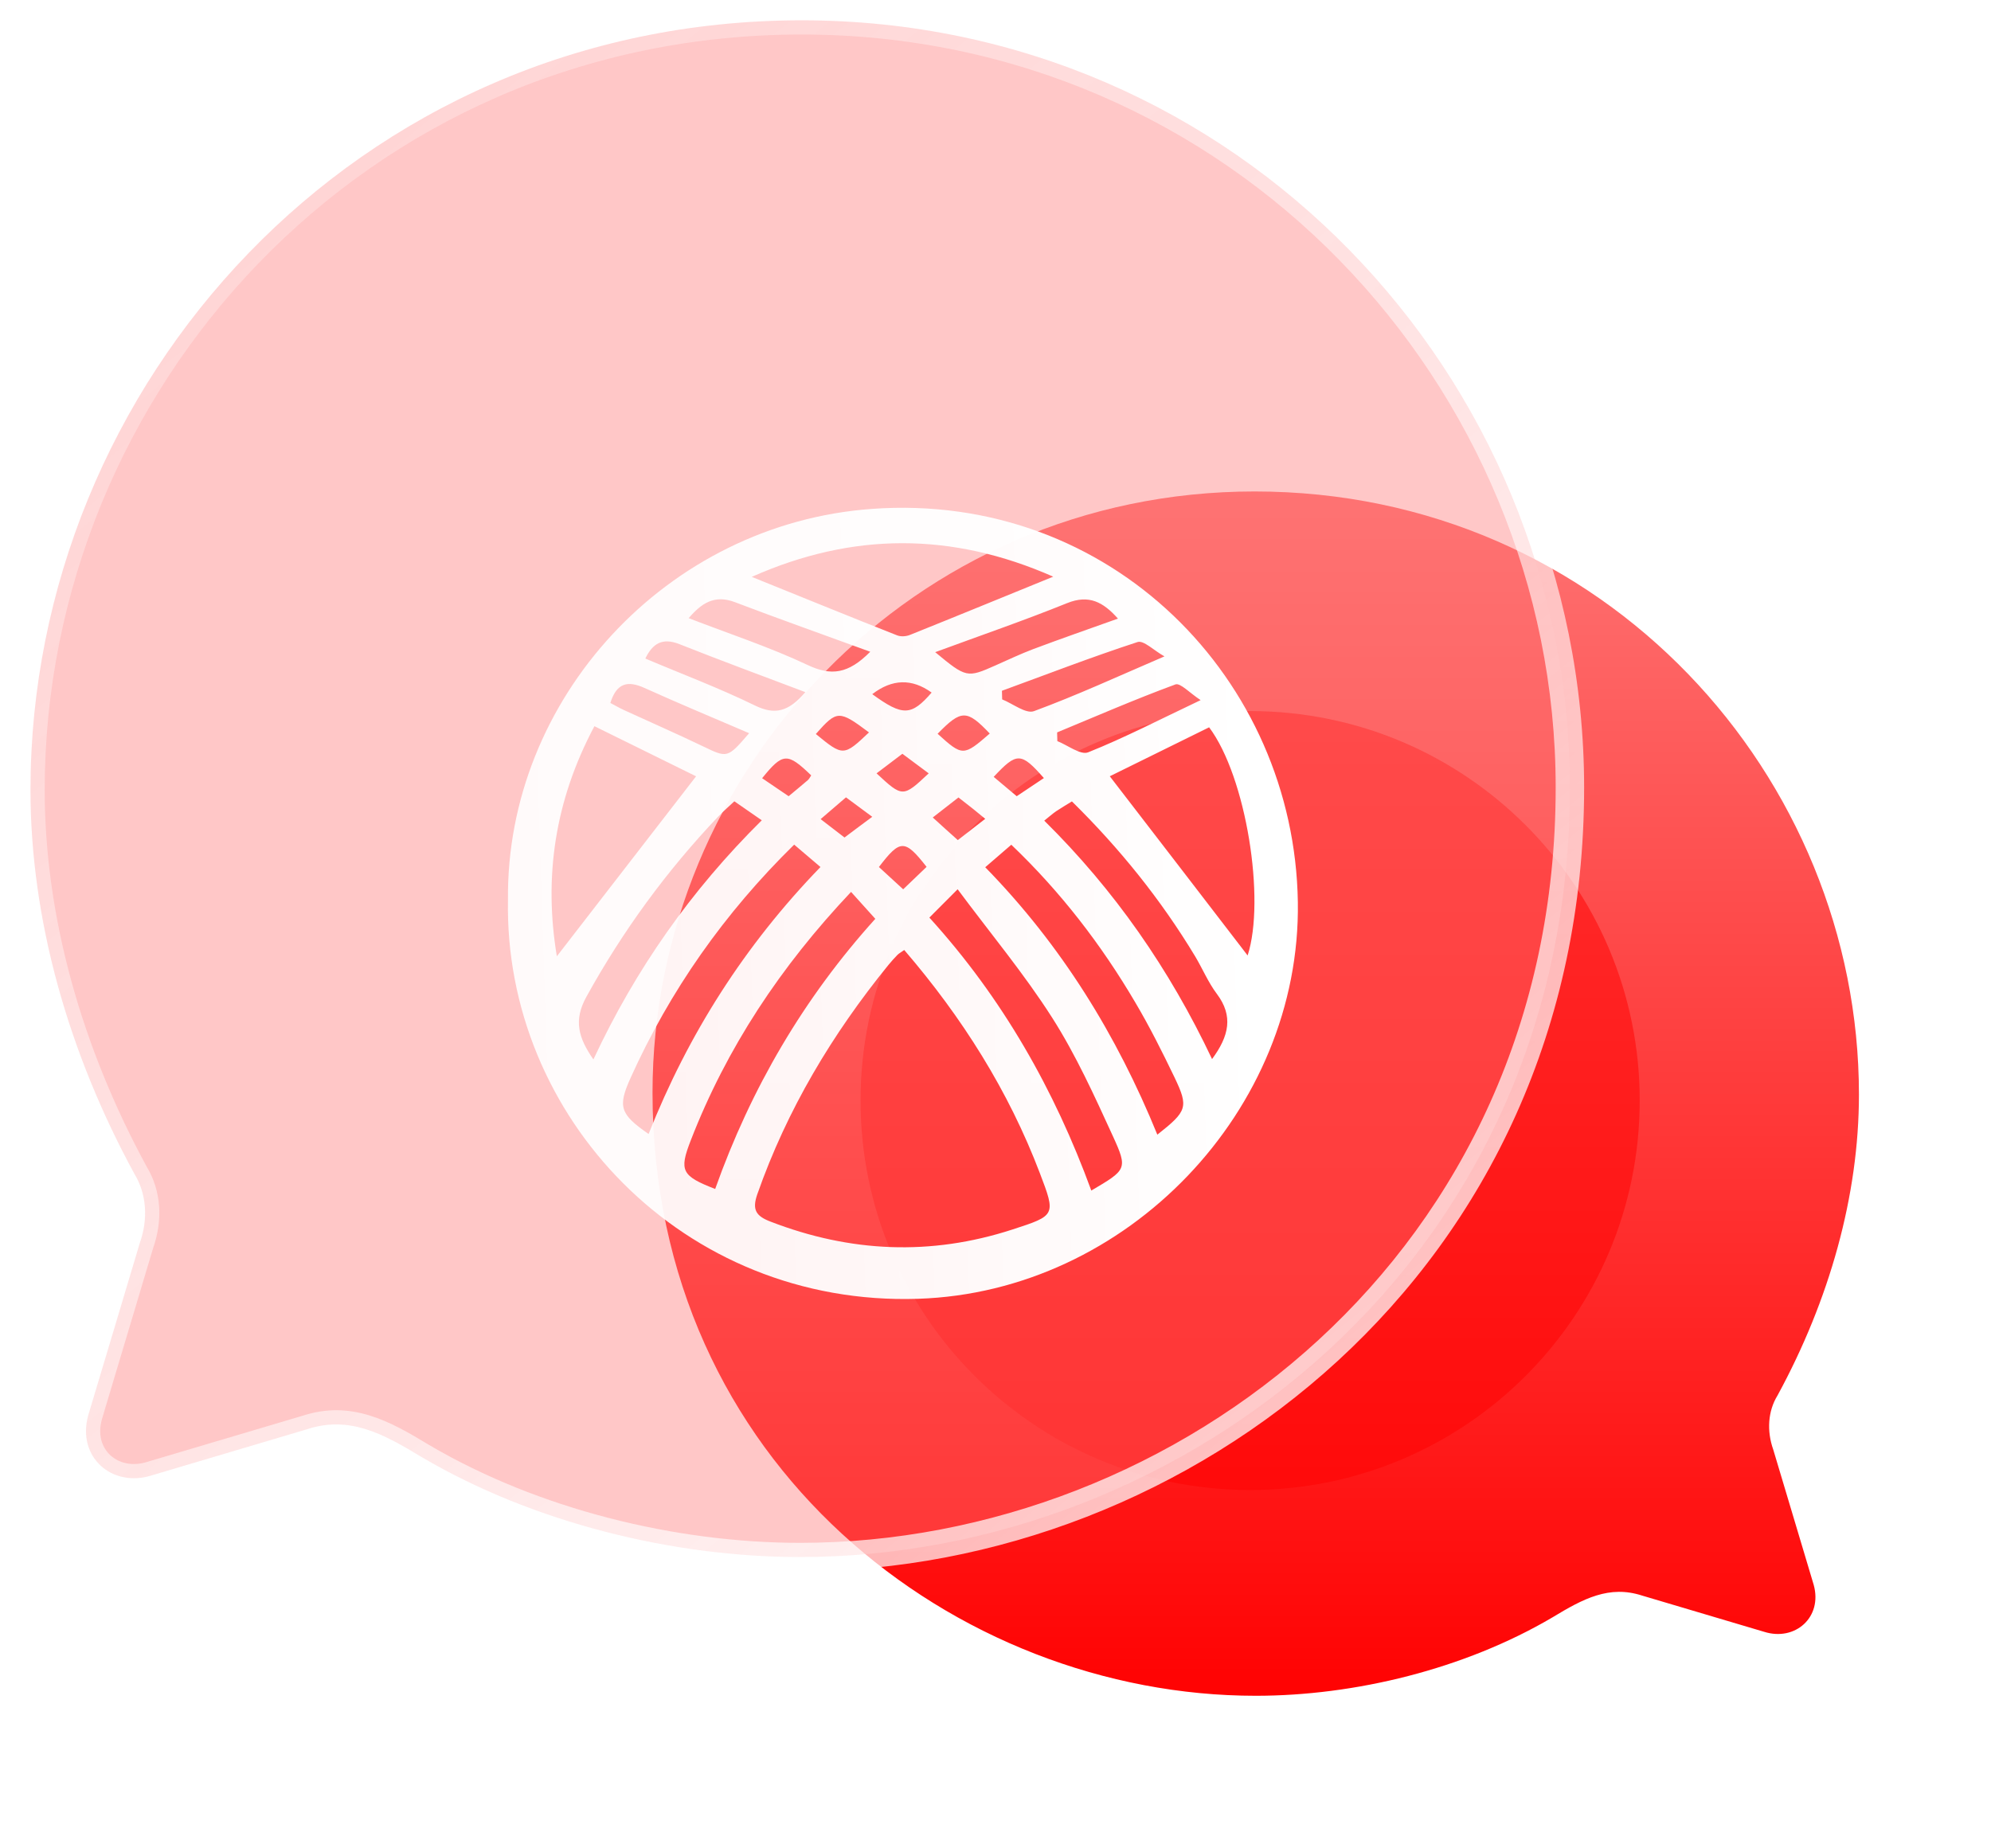 <svg width="98" height="91" viewBox="0 0 98 91" fill="none" xmlns="http://www.w3.org/2000/svg">
<path d="M61.75 24.196C79 24.196 91.5 38.27 91.5 53.887C91.5 58.875 90.045 64.012 87.492 68.703C87.017 69.475 86.957 70.454 87.284 71.375L89.273 78.026C89.719 79.629 88.353 80.817 86.839 80.341L80.841 78.56C79.208 78.026 77.931 78.709 76.414 79.629C72.079 82.182 66.678 83.489 61.809 83.489C47.083 83.489 32.118 72.117 32.118 53.798C32.118 38.002 44.886 24.196 61.75 24.196" fill="url(#paint0_linear_2969_89795)"/>
<g opacity="0.5" filter="url(#filter0_f_2969_89795)">
<path d="M80.709 54.183C80.709 64.775 72.124 73.358 61.533 73.358C50.943 73.358 42.358 64.775 42.358 54.183C42.358 43.594 50.943 35.008 61.533 35.008C72.124 35.008 80.709 43.594 80.709 54.183Z" fill="#FF0000"/>
</g>
<g filter="url(#filter1_b_2969_89795)">
<mask id="path-3-outside-1_2969_89795" maskUnits="userSpaceOnUse" x="0.5" y="0" width="78" height="78" fill="black">
<rect fill="white" x="0.5" width="78" height="78"/>
<path d="M39.462 1C17.45 1 1.5 18.958 1.5 38.887C1.5 45.252 3.356 51.806 6.615 57.792C7.221 58.777 7.297 60.027 6.88 61.202L4.341 69.688C3.773 71.734 5.516 73.25 7.448 72.644L15.101 70.37C17.185 69.688 18.814 70.56 20.75 71.734C26.282 74.993 33.173 76.659 39.387 76.659C58.178 76.659 77.273 62.149 77.273 38.773C77.273 18.617 60.982 1 39.462 1"/>
</mask>
<path d="M39.462 1C17.45 1 1.5 18.958 1.5 38.887C1.5 45.252 3.356 51.806 6.615 57.792C7.221 58.777 7.297 60.027 6.88 61.202L4.341 69.688C3.773 71.734 5.516 73.25 7.448 72.644L15.101 70.37C17.185 69.688 18.814 70.56 20.75 71.734C26.282 74.993 33.173 76.659 39.387 76.659C58.178 76.659 77.273 62.149 77.273 38.773C77.273 18.617 60.982 1 39.462 1" fill="#FF7373" fill-opacity="0.4"/>
<path d="M39.462 1.7C39.849 1.7 40.162 1.387 40.162 1C40.162 0.613 39.849 0.3 39.462 0.3V1.7ZM6.615 57.792L6 58.127C6.006 58.138 6.012 58.148 6.019 58.159L6.615 57.792ZM6.88 61.202L6.22 60.968C6.216 60.979 6.213 60.99 6.209 61.001L6.88 61.202ZM4.341 69.688L3.671 69.488L3.667 69.501L4.341 69.688ZM7.448 72.644L7.249 71.972L7.239 71.976L7.448 72.644ZM15.101 70.37L15.301 71.041C15.307 71.04 15.313 71.038 15.319 71.036L15.101 70.37ZM20.75 71.734L20.387 72.333L20.395 72.337L20.75 71.734ZM39.462 0.3C39.076 0.3 38.762 0.613 38.762 1C38.762 1.387 39.076 1.7 39.462 1.7V0.3ZM39.462 0.3C17.041 0.3 0.8 18.595 0.8 38.887H2.2C2.2 19.321 17.86 1.7 39.462 1.7V0.3ZM0.8 38.887C0.8 45.385 2.694 52.054 6 58.127L7.23 57.457C4.019 51.558 2.2 45.118 2.2 38.887H0.8ZM6.019 58.159C6.497 58.936 6.578 59.96 6.22 60.968L7.54 61.436C8.016 60.094 7.945 58.618 7.211 57.425L6.019 58.159ZM6.209 61.001L3.671 69.488L5.012 69.889L7.551 61.402L6.209 61.001ZM3.667 69.501C3.317 70.763 3.673 71.928 4.483 72.675C5.285 73.415 6.468 73.685 7.658 73.311L7.239 71.976C6.496 72.209 5.842 72.024 5.432 71.646C5.029 71.275 4.798 70.66 5.016 69.876L3.667 69.501ZM7.648 73.314L15.301 71.041L14.902 69.699L7.249 71.972L7.648 73.314ZM15.319 71.036C17.066 70.464 18.433 71.147 20.387 72.333L21.113 71.136C19.195 69.972 17.304 68.913 14.884 69.705L15.319 71.036ZM20.395 72.337C26.045 75.665 33.062 77.359 39.387 77.359V75.96C33.285 75.96 26.518 74.32 21.105 71.131L20.395 72.337ZM39.387 77.359C58.508 77.359 77.973 62.59 77.973 38.773H76.573C76.573 61.708 57.848 75.96 39.387 75.96V77.359ZM77.973 38.773C77.973 18.246 61.384 0.3 39.462 0.3V1.7C60.58 1.7 76.573 18.988 76.573 38.773H77.973Z" fill="url(#paint1_linear_2969_89795)" mask="url(#path-3-outside-1_2969_89795)"/>
</g>
<g filter="url(#filter2_bd_2969_89795)">
<path d="M20.003 39.301C19.903 29.416 27.813 20.778 37.923 20.054C49.694 19.207 58.715 28.458 58.882 39.413C59.037 49.655 50.488 58.61 40.19 58.944C28.608 59.323 19.803 49.961 20.003 39.296V39.301ZM39.512 41.769C39.334 41.897 39.245 41.941 39.178 42.008C39.023 42.17 38.867 42.337 38.729 42.509C35.962 45.912 33.74 49.627 32.279 53.787C32.002 54.572 32.224 54.873 32.918 55.141C36.846 56.661 40.806 56.839 44.822 55.536C46.966 54.84 46.977 54.84 46.183 52.757C44.639 48.702 42.367 45.099 39.506 41.769H39.512ZM46.839 23.39C41.845 21.19 36.962 21.196 32.002 23.401C34.457 24.392 36.801 25.35 39.156 26.28C39.34 26.353 39.601 26.336 39.79 26.258C42.111 25.328 44.422 24.376 46.844 23.39H46.839ZM24.258 30.753C22.297 34.439 21.764 38.193 22.409 42.081C24.692 39.129 26.941 36.216 29.263 33.22C27.68 32.44 26.014 31.616 24.258 30.753ZM49.622 33.214C51.971 36.266 54.215 39.179 56.41 42.041C57.298 39.296 56.343 33.242 54.515 30.808C52.871 31.616 51.21 32.434 49.622 33.22V33.214ZM42.134 38.783C41.556 39.363 41.178 39.741 40.745 40.176C44.361 44.158 46.905 48.669 48.716 53.615C50.444 52.595 50.522 52.562 49.783 50.947C48.872 48.959 47.961 46.943 46.789 45.105C45.411 42.944 43.761 40.967 42.134 38.778V38.783ZM36.89 38.912C33.429 42.576 30.769 46.581 28.997 51.153C28.419 52.64 28.552 52.896 30.202 53.537C31.957 48.597 34.557 44.141 38.084 40.237C37.662 39.769 37.301 39.368 36.895 38.917L36.89 38.912ZM34.09 36.584C30.652 39.959 27.98 43.763 26.036 48.073C25.397 49.493 25.519 49.855 26.925 50.83C28.874 45.912 31.657 41.535 35.385 37.686C34.946 37.313 34.562 36.985 34.09 36.584ZM51.966 50.863C53.432 49.705 53.516 49.516 52.81 48.04C52.21 46.792 51.588 45.55 50.883 44.358C49.211 41.513 47.211 38.912 44.778 36.589C44.339 36.968 43.939 37.313 43.495 37.697C47.255 41.546 49.971 45.968 51.966 50.863ZM31.152 34.445C30.863 34.718 30.596 34.946 30.352 35.202C27.808 37.881 25.653 40.833 23.864 44.074C23.22 45.238 23.47 46.096 24.208 47.16C26.291 42.699 29.019 38.828 32.496 35.386C32.007 35.047 31.596 34.762 31.146 34.451L31.152 34.445ZM54.654 47.149C55.499 46.007 55.715 45.021 54.893 43.929C54.471 43.367 54.193 42.699 53.832 42.092C52.144 39.29 50.11 36.767 47.761 34.456C47.466 34.64 47.216 34.785 46.983 34.941C46.805 35.063 46.639 35.214 46.4 35.403C49.855 38.817 52.56 42.704 54.66 47.143L54.654 47.149ZM37.834 27.088C35.49 26.23 33.324 25.467 31.18 24.649C30.157 24.259 29.519 24.71 28.897 25.434C30.902 26.208 32.891 26.86 34.763 27.745C35.907 28.285 36.751 28.185 37.834 27.088ZM41.034 27.11C42.556 28.374 42.606 28.38 43.995 27.762C44.611 27.489 45.222 27.199 45.85 26.96C47.216 26.447 48.594 25.968 50.027 25.456C49.294 24.632 48.594 24.264 47.527 24.693C45.433 25.54 43.295 26.275 41.028 27.11H41.034ZM34.64 29.076C32.507 28.269 30.463 27.517 28.447 26.715C27.608 26.381 27.125 26.676 26.764 27.422C28.574 28.191 30.407 28.876 32.157 29.733C33.152 30.218 33.824 30.034 34.64 29.076ZM44.317 29.015C44.317 29.154 44.322 29.293 44.328 29.433C44.856 29.644 45.494 30.157 45.894 30.012C47.994 29.238 50.033 28.297 52.316 27.316C51.788 27.021 51.294 26.514 50.994 26.609C48.744 27.344 46.539 28.196 44.317 29.009V29.015ZM54.093 29.466C53.56 29.121 53.099 28.608 52.855 28.697C50.888 29.422 48.966 30.257 47.033 31.059C47.033 31.204 47.044 31.343 47.044 31.488C47.555 31.688 48.188 32.189 48.561 32.039C50.344 31.326 52.06 30.435 54.093 29.472V29.466ZM25.036 29.605C25.241 29.711 25.475 29.85 25.719 29.962C27.002 30.552 28.302 31.12 29.58 31.733C30.807 32.323 30.796 32.345 31.874 31.098C30.119 30.346 28.402 29.628 26.708 28.864C25.902 28.503 25.353 28.614 25.042 29.611L25.036 29.605ZM37.934 29.176C39.434 30.268 39.856 30.251 40.856 29.098C39.886 28.397 38.912 28.423 37.934 29.176ZM37.773 31.059C36.296 29.956 36.201 29.956 35.157 31.137C36.496 32.239 36.529 32.239 37.773 31.059ZM43.717 31.114C42.589 29.928 42.317 29.928 41.151 31.126C42.378 32.239 42.423 32.239 43.717 31.114ZM40.606 37.675C39.534 36.311 39.312 36.311 38.262 37.686C38.645 38.037 39.029 38.388 39.456 38.783C39.89 38.366 40.251 38.02 40.606 37.681V37.675ZM40.712 33.075C40.278 32.752 39.856 32.434 39.417 32.111C38.956 32.462 38.556 32.763 38.145 33.075C39.428 34.267 39.445 34.267 40.712 33.075ZM35.396 35.331C35.901 35.72 36.318 36.043 36.568 36.233C37.084 35.843 37.484 35.548 37.934 35.214C37.44 34.846 37.057 34.562 36.64 34.256C36.229 34.612 35.846 34.941 35.39 35.331H35.396ZM42.178 34.261C41.761 34.584 41.367 34.891 40.912 35.247C41.378 35.67 41.75 36.01 42.145 36.361C42.606 36.004 43.006 35.693 43.495 35.314C43.239 35.102 43.067 34.963 42.895 34.824C42.672 34.645 42.445 34.473 42.184 34.267L42.178 34.261ZM46.378 33.303C45.255 32.028 45.05 32.028 43.911 33.248C44.294 33.571 44.672 33.888 45.044 34.2C45.522 33.883 45.916 33.615 46.378 33.309V33.303ZM33.818 34.2C34.179 33.899 34.479 33.654 34.768 33.404C34.835 33.342 34.874 33.253 34.929 33.175C33.757 32.045 33.535 32.05 32.513 33.314C32.929 33.598 33.346 33.877 33.818 34.2Z" fill="url(#paint2_linear_2969_89795)"/>
</g>
<defs>
<filter id="filter0_f_2969_89795" x="25.358" y="18.008" width="72.35" height="72.351" filterUnits="userSpaceOnUse" color-interpolation-filters="sRGB">
<feFlood flood-opacity="0" result="BackgroundImageFix"/>
<feBlend mode="normal" in="SourceGraphic" in2="BackgroundImageFix" result="shape"/>
<feGaussianBlur stdDeviation="8.5" result="effect1_foregroundBlur_2969_89795"/>
</filter>
<filter id="filter1_b_2969_89795" x="-14.2" y="-14.7" width="107.173" height="107.06" filterUnits="userSpaceOnUse" color-interpolation-filters="sRGB">
<feFlood flood-opacity="0" result="BackgroundImageFix"/>
<feGaussianBlur in="BackgroundImageFix" stdDeviation="7.5"/>
<feComposite in2="SourceAlpha" operator="in" result="effect1_backgroundBlur_2969_89795"/>
<feBlend mode="normal" in="SourceGraphic" in2="effect1_backgroundBlur_2969_89795" result="shape"/>
</filter>
<filter id="filter2_bd_2969_89795" x="5" y="5" width="68.883" height="68.955" filterUnits="userSpaceOnUse" color-interpolation-filters="sRGB">
<feFlood flood-opacity="0" result="BackgroundImageFix"/>
<feGaussianBlur in="BackgroundImageFix" stdDeviation="7.5"/>
<feComposite in2="SourceAlpha" operator="in" result="effect1_backgroundBlur_2969_89795"/>
<feColorMatrix in="SourceAlpha" type="matrix" values="0 0 0 0 0 0 0 0 0 0 0 0 0 0 0 0 0 0 127 0" result="hardAlpha"/>
<feOffset dx="5" dy="5"/>
<feGaussianBlur stdDeviation="5"/>
<feColorMatrix type="matrix" values="0 0 0 0 1 0 0 0 0 0.447 0 0 0 0 0.369 0 0 0 0.5 0"/>
<feBlend mode="normal" in2="effect1_backgroundBlur_2969_89795" result="effect2_dropShadow_2969_89795"/>
<feBlend mode="normal" in="SourceGraphic" in2="effect2_dropShadow_2969_89795" result="shape"/>
</filter>
<linearGradient id="paint0_linear_2969_89795" x1="61.809" y1="24.196" x2="61.809" y2="83.489" gradientUnits="userSpaceOnUse">
<stop stop-color="#FE7373"/>
<stop offset="1" stop-color="#FF0202"/>
</linearGradient>
<linearGradient id="paint1_linear_2969_89795" x1="13.562" y1="9.814" x2="61.809" y2="69.66" gradientUnits="userSpaceOnUse">
<stop stop-color="white" stop-opacity="0.25"/>
<stop offset="1" stop-color="white" stop-opacity="0.74"/>
</linearGradient>
<linearGradient id="paint2_linear_2969_89795" x1="56.127" y1="27.035" x2="12.814" y2="28.444" gradientUnits="userSpaceOnUse">
<stop stop-color="white"/>
<stop offset="1" stop-color="white" stop-opacity="0.9"/>
</linearGradient>
</defs>
</svg>
